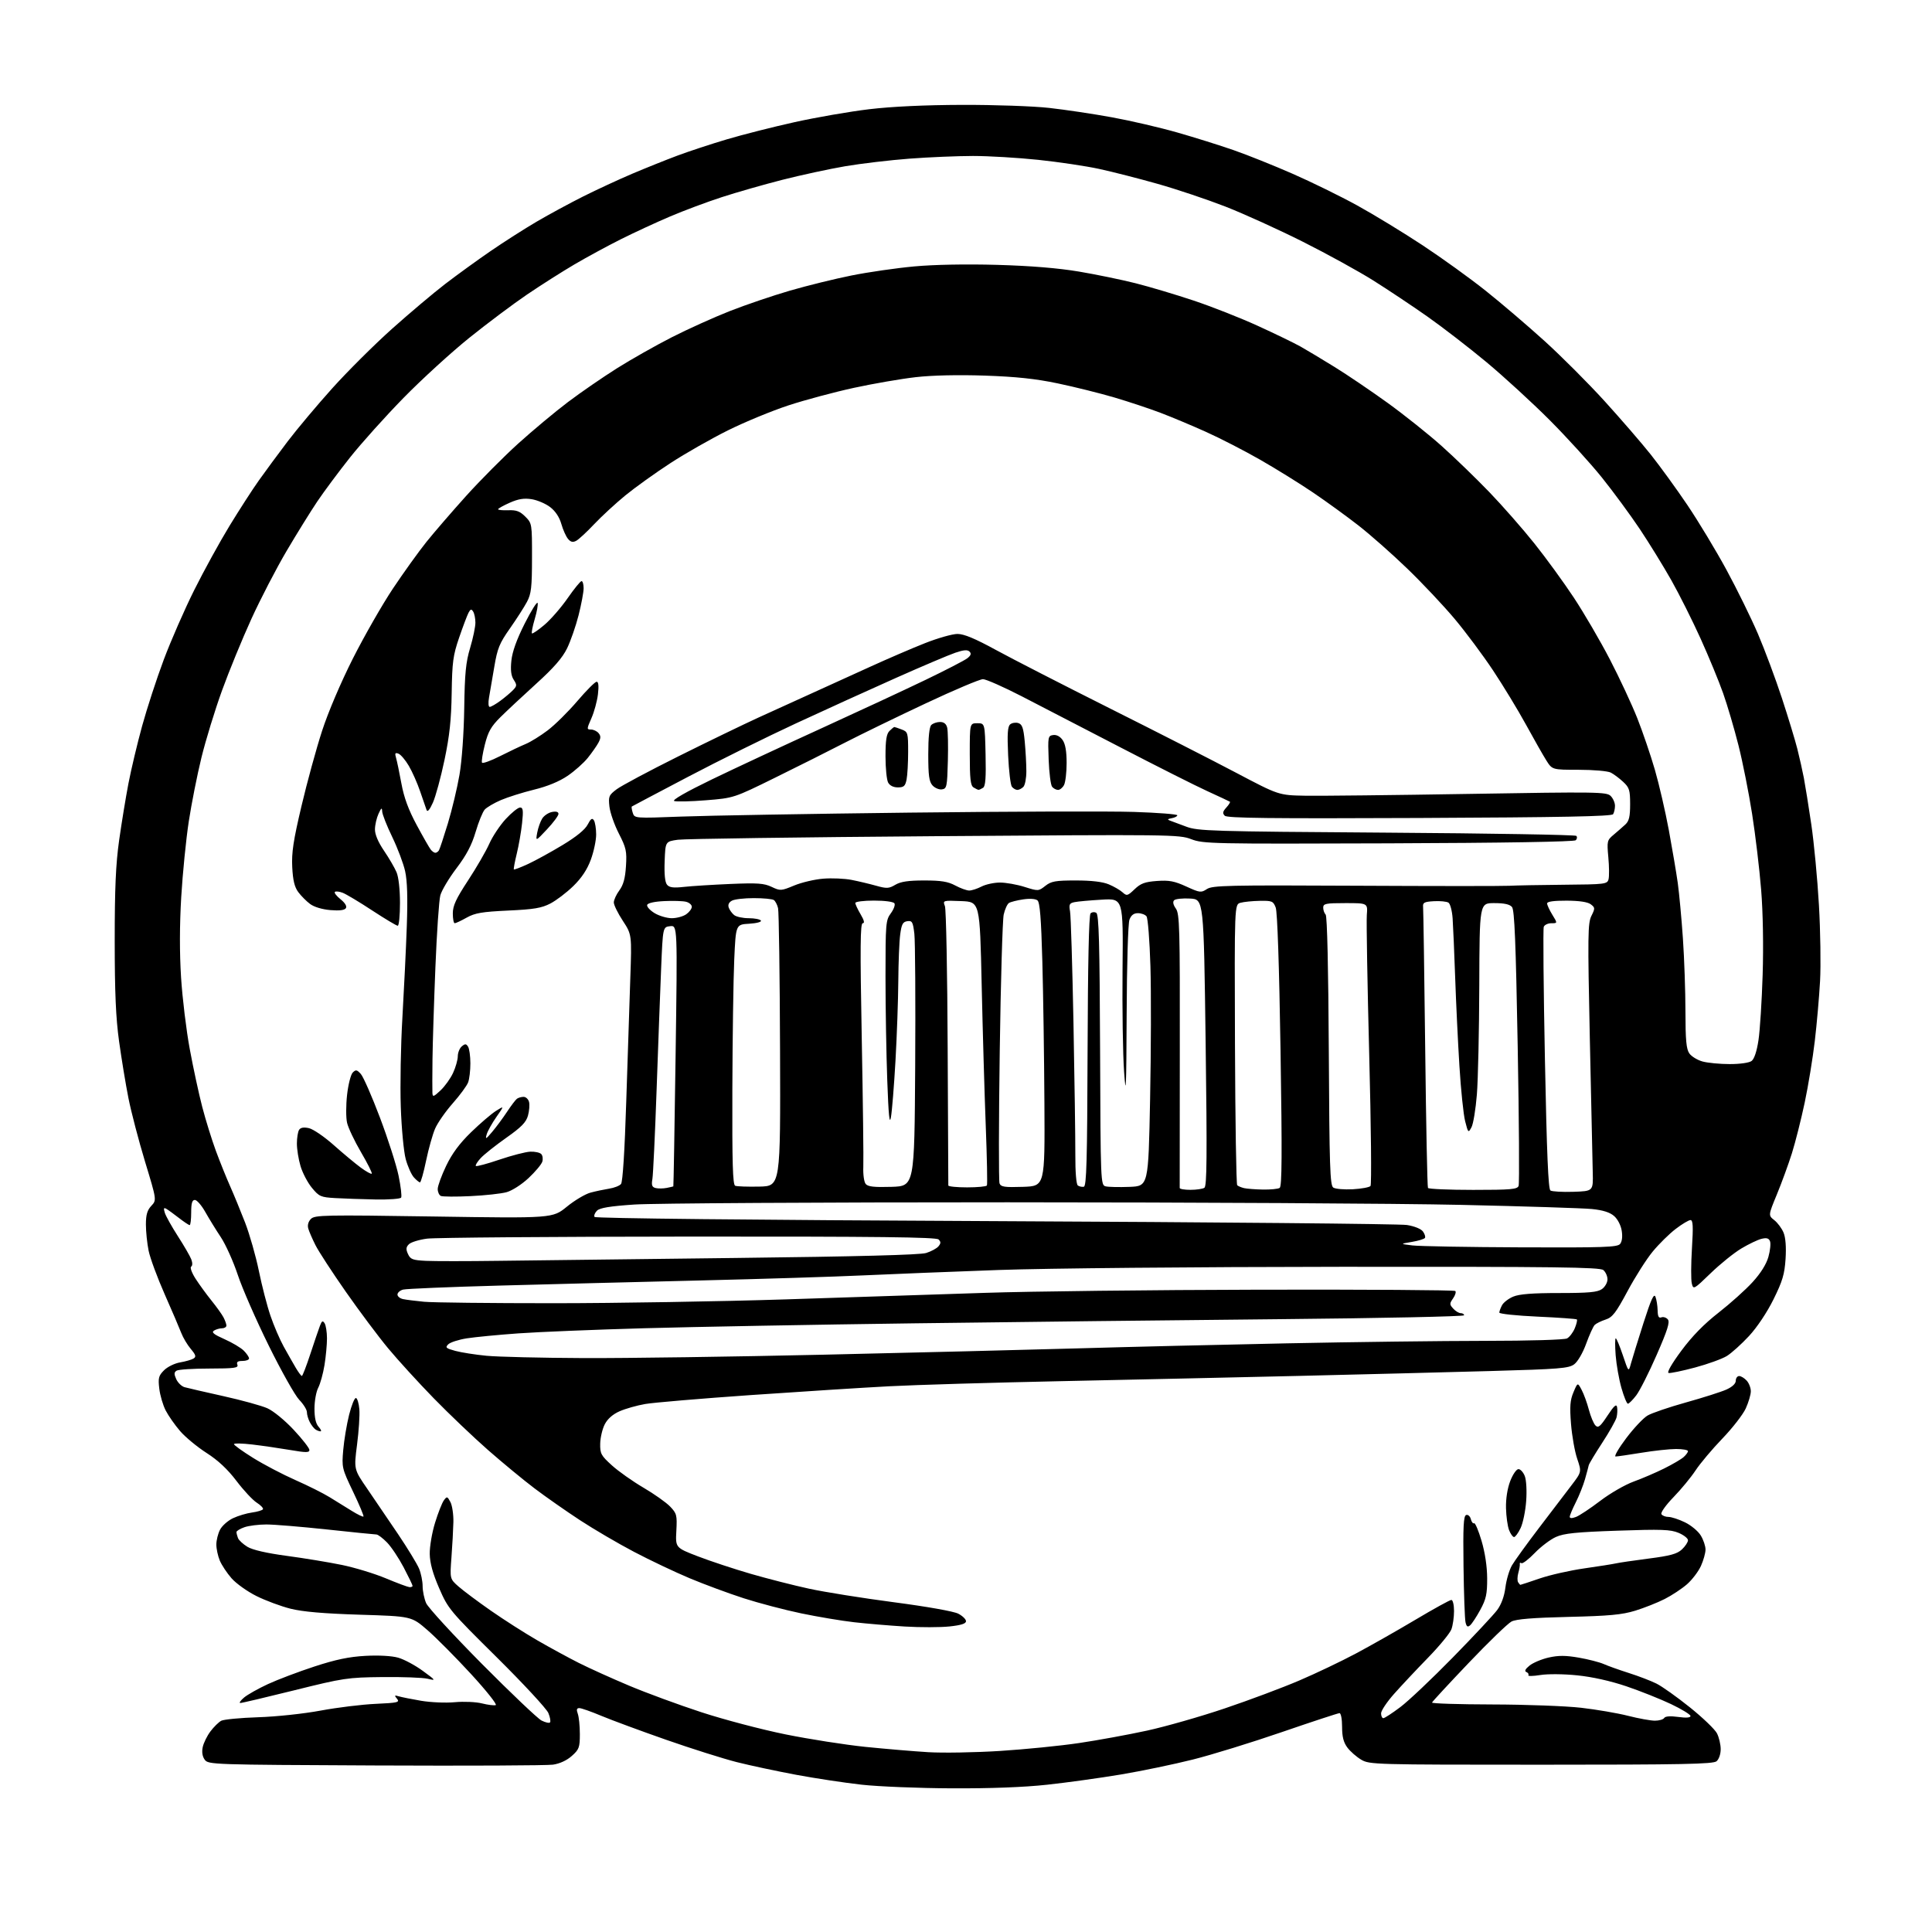 <?xml version="1.0" encoding="UTF-8" standalone="no"?>
<svg 
  version="1.1" 
  xmlns="http://www.w3.org/2000/svg" 
  xmlns:xlink="http://www.w3.org/1999/xlink" 
  xmlns:svg="http://www.w3.org/2000/svg"
  xmlns:rdf="http://www.w3.org/1999/02/22-rdf-syntax-ns#"
  xmlns:cc="http://creativecommons.org/ns#"
  xmlns:dc="http://purl.org/dc/elements/1.1/"
  viewBox="0 0 768 768"
  width="768"
  height="768"
>
<style>svg {background-color: white; }</style>"
<path stroke="none" fill="black" fill-rule="evenodd" d="M378.29,710.89C365.21,710.83 349.10,710.18 342.50,709.44C335.90,708.71 324.20,706.94 316.50,705.51C308.80,704.07 298.13,701.80 292.80,700.45C287.46,699.09 274.86,695.11 264.80,691.59C254.73,688.07 243.18,683.80 239.11,682.10C235.05,680.39 231.08,679.00 230.30,679.00C229.24,679.00 229.08,679.58 229.68,681.25C230.13,682.49 230.50,686.12 230.50,689.33C230.50,694.63 230.21,695.43 227.31,698.01C225.33,699.79 222.50,701.09 219.81,701.48C217.44,701.82 185.65,701.97 149.17,701.80C84.39,701.51 82.80,701.45 81.39,699.52C80.45,698.24 80.17,696.47 80.58,694.52C80.93,692.86 82.31,690.04 83.65,688.26C84.99,686.48 86.92,684.58 87.94,684.03C88.96,683.49 95.57,682.86 102.64,682.63C109.89,682.40 120.74,681.24 127.50,679.98C134.10,678.75 143.92,677.55 149.32,677.31C158.11,676.91 159.00,676.70 157.82,675.29C156.69,673.93 156.79,673.79 158.51,674.31C159.60,674.64 163.61,675.44 167.41,676.09C171.21,676.73 177.24,676.99 180.81,676.65C184.40,676.32 189.22,676.53 191.59,677.13C193.95,677.72 196.41,678.03 197.06,677.81C197.72,677.59 193.30,672.04 187.25,665.46C181.20,658.88 173.40,651.02 169.92,648.00C163.58,642.50 163.58,642.50 143.04,641.87C128.67,641.42 120.40,640.71 115.50,639.49C111.65,638.52 105.54,636.25 101.92,634.44C98.29,632.63 93.85,629.46 92.04,627.39C90.23,625.33 88.13,622.16 87.37,620.35C86.62,618.55 86.00,615.68 86.00,613.98C86.00,612.29 86.66,609.63 87.46,608.09C88.26,606.54 90.57,604.48 92.60,603.52C94.62,602.56 98.03,601.54 100.17,601.25C102.30,600.96 104.26,600.38 104.52,599.96C104.78,599.54 103.68,598.36 102.07,597.34C100.46,596.32 96.83,592.43 94.00,588.69C90.48,584.05 86.71,580.52 82.11,577.57C78.40,575.19 73.67,571.28 71.60,568.88C69.52,566.47 66.94,562.78 65.86,560.68C64.78,558.58 63.63,554.68 63.32,552.02C62.81,547.78 63.05,546.86 65.21,544.70C66.57,543.34 69.45,541.93 71.61,541.57C73.77,541.20 76.17,540.51 76.93,540.04C78.06,539.34 77.86,538.62 75.84,536.22C74.47,534.60 72.77,531.74 72.06,529.88C71.35,528.02 68.39,521.10 65.47,514.50C62.55,507.90 59.68,500.12 59.08,497.20C58.49,494.29 58.00,489.59 58.00,486.77C58.00,482.89 58.53,481.07 60.15,479.34C62.30,477.05 62.30,477.05 57.66,461.78C55.11,453.37 52.14,442.00 51.05,436.50C49.96,431.00 48.30,420.88 47.34,414.00C46.04,404.64 45.61,394.58 45.60,374.00C45.60,353.08 46.02,343.51 47.36,334.00C48.33,327.12 50.00,316.95 51.07,311.38C52.14,305.82 54.58,295.57 56.49,288.61C58.40,281.65 62.27,269.78 65.10,262.23C67.93,254.68 73.39,242.20 77.24,234.50C81.09,226.80 87.40,215.32 91.26,209.00C95.12,202.68 100.35,194.57 102.89,191.00C105.42,187.43 110.57,180.45 114.32,175.50C118.08,170.55 126.09,161.02 132.12,154.31C138.15,147.61 148.80,137.01 155.79,130.75C162.78,124.50 172.32,116.45 177.00,112.86C181.68,109.27 189.78,103.40 195.00,99.82C200.22,96.23 208.48,90.96 213.35,88.10C218.22,85.25 226.54,80.74 231.85,78.08C237.16,75.42 245.91,71.37 251.31,69.07C256.71,66.78 264.81,63.53 269.31,61.85C273.81,60.17 282.63,57.26 288.90,55.40C295.18,53.53 307.33,50.45 315.90,48.55C324.48,46.65 337.80,44.34 345.50,43.42C354.50,42.35 367.72,41.73 382.50,41.69C395.15,41.65 410.68,42.19 417.00,42.89C423.32,43.59 434.57,45.27 442.00,46.63C449.43,47.98 461.12,50.70 468.00,52.67C474.88,54.63 484.94,57.79 490.37,59.68C495.79,61.56 506.37,65.80 513.87,69.09C521.36,72.37 532.90,78.03 539.50,81.66C546.10,85.29 557.80,92.42 565.50,97.50C573.20,102.58 584.51,110.73 590.63,115.62C596.76,120.50 607.24,129.45 613.92,135.50C620.60,141.55 631.34,152.30 637.79,159.39C644.23,166.48 652.51,176.05 656.18,180.66C659.85,185.28 666.42,194.32 670.77,200.77C675.12,207.22 682.11,218.80 686.29,226.50C690.47,234.20 696.11,245.68 698.82,252.00C701.52,258.32 705.80,269.80 708.33,277.50C710.85,285.20 713.62,294.30 714.48,297.73C715.34,301.15 716.50,306.33 717.06,309.23C717.61,312.13 718.95,320.44 720.02,327.71C721.09,334.97 722.46,349.37 723.05,359.71C723.65,370.04 723.85,383.68 723.50,390.00C723.15,396.32 722.21,407.05 721.41,413.83C720.61,420.62 718.81,431.62 717.40,438.28C715.99,444.94 713.70,454.02 712.31,458.45C710.91,462.88 708.22,470.24 706.33,474.82C702.90,483.13 702.90,483.13 705.31,485.03C706.64,486.08 708.30,488.31 708.99,489.99C709.80,491.94 710.09,495.70 709.79,500.42C709.39,506.55 708.58,509.26 704.99,516.52C702.42,521.71 698.48,527.61 695.26,531.09C692.28,534.30 688.32,537.87 686.45,539.03C684.58,540.18 678.90,542.24 673.83,543.60C668.75,544.96 664.02,545.94 663.31,545.78C662.52,545.61 664.48,542.18 668.34,536.96C672.64,531.16 677.39,526.30 683.16,521.80C687.83,518.15 693.91,512.70 696.67,509.67C699.91,506.12 702.14,502.57 702.97,499.62C703.67,497.12 703.96,494.33 703.61,493.43C703.14,492.21 702.28,491.96 700.24,492.45C698.73,492.82 695.11,494.55 692.18,496.31C689.26,498.06 683.78,502.48 680.01,506.13C673.31,512.61 673.14,512.70 672.52,510.21C672.16,508.81 672.19,502.56 672.57,496.33C673.12,487.44 673.00,485.00 671.99,485.00C671.29,485.00 668.64,486.58 666.11,488.52C663.57,490.45 659.48,494.49 657.00,497.49C654.52,500.48 650.02,507.56 646.99,513.22C642.32,521.92 640.98,523.66 638.24,524.55C636.46,525.13 634.51,526.09 633.92,526.68C633.32,527.28 631.80,530.63 630.53,534.13C629.21,537.78 627.18,541.27 625.78,542.32C623.59,543.95 619.98,544.24 592.41,545.01C575.41,545.49 541.25,546.35 516.50,546.94C491.75,547.52 449.23,548.46 422.00,549.03C394.77,549.60 363.95,550.51 353.50,551.06C343.05,551.61 318.30,553.19 298.50,554.56C278.70,555.94 259.80,557.54 256.50,558.11C253.20,558.68 248.62,559.98 246.32,560.99C243.61,562.18 241.53,564.00 240.41,566.16C239.46,568.00 238.64,571.46 238.59,573.86C238.51,577.84 238.92,578.60 243.23,582.50C245.83,584.86 251.47,588.84 255.76,591.36C260.05,593.87 264.83,597.26 266.39,598.88C269.02,601.63 269.19,602.31 268.86,608.54C268.50,615.24 268.50,615.24 277.50,618.70C282.45,620.60 291.90,623.72 298.50,625.64C305.10,627.55 315.50,630.21 321.61,631.53C327.72,632.86 342.87,635.28 355.28,636.91C368.43,638.63 379.12,640.53 380.92,641.46C382.61,642.33 384.00,643.68 384.00,644.45C384.00,645.43 382.05,646.05 377.43,646.54C373.82,646.93 365.83,646.94 359.68,646.57C353.53,646.19 344.45,645.43 339.50,644.86C334.55,644.30 325.10,642.71 318.50,641.34C311.90,639.96 301.61,637.26 295.63,635.33C289.66,633.40 280.00,629.83 274.18,627.39C268.36,624.95 258.40,620.23 252.05,616.89C245.71,613.56 236.03,607.89 230.55,604.30C225.07,600.71 216.96,595.04 212.54,591.70C208.12,588.36 199.78,581.48 194.00,576.41C188.22,571.34 178.52,562.09 172.43,555.85C166.35,549.61 158.19,540.67 154.31,536.00C150.43,531.33 142.85,521.20 137.47,513.50C132.09,505.80 126.67,497.48 125.42,495.00C124.17,492.52 122.87,489.53 122.54,488.36C122.16,487.01 122.56,485.58 123.61,484.53C125.15,482.99 129.08,482.92 172.47,483.58C219.66,484.30 219.66,484.30 225.32,479.69C228.42,477.16 232.66,474.64 234.73,474.09C236.81,473.53 240.14,472.83 242.15,472.51C244.16,472.20 246.28,471.37 246.87,470.65C247.54,469.85 248.33,457.36 248.94,437.93C249.49,420.64 250.21,398.62 250.55,389.00C251.16,371.50 251.16,371.50 247.58,366.03C245.61,363.03 244.00,359.75 244.00,358.74C244.00,357.74 244.99,355.58 246.20,353.94C247.80,351.78 248.53,349.12 248.83,344.33C249.21,338.37 248.92,337.05 246.01,331.36C244.22,327.88 242.54,323.06 242.26,320.65C241.81,316.60 242.02,316.09 245.14,313.74C246.99,312.35 257.95,306.50 269.50,300.74C281.05,294.98 295.45,288.01 301.50,285.24C307.55,282.47 317.00,278.18 322.50,275.69C328.00,273.20 338.35,268.49 345.50,265.23C352.65,261.96 362.66,257.65 367.74,255.65C372.83,253.64 378.62,252.00 380.62,252.00C383.20,252.00 387.63,253.85 395.88,258.36C402.27,261.85 422.57,272.26 441.00,281.50C459.43,290.73 482.11,302.29 491.41,307.20C508.32,316.12 508.32,316.12 518.91,316.31C524.73,316.41 554.03,316.09 584.02,315.59C635.07,314.74 638.65,314.79 640.27,316.41C641.22,317.36 641.99,319.12 641.98,320.32C641.98,321.52 641.64,323.02 641.23,323.66C640.68,324.52 620.74,324.91 564.30,325.16C505.09,325.42 487.83,325.23 486.87,324.27C485.90,323.30 486.03,322.62 487.48,321.02C488.49,319.90 489.14,318.86 488.91,318.70C488.68,318.54 484.68,316.66 480.00,314.52C475.32,312.39 459.80,304.57 445.50,297.15C431.20,289.74 413.53,280.59 406.24,276.83C398.94,273.07 391.97,269.99 390.74,269.98C389.51,269.98 379.27,274.30 368.00,279.60C356.73,284.89 342.32,291.89 336.00,295.15C329.68,298.41 317.12,304.72 308.10,309.15C291.69,317.23 291.69,317.23 280.60,318.12C274.49,318.61 268.82,318.74 268.00,318.41C267.07,318.04 272.81,314.75 283.00,309.82C292.07,305.44 311.65,296.30 326.50,289.53C341.35,282.75 360.02,274.07 368.00,270.22C375.98,266.38 383.40,262.54 384.50,261.69C385.95,260.56 386.20,259.83 385.41,259.03C384.61,258.21 383.09,258.33 379.75,259.47C377.24,260.32 366.70,264.79 356.34,269.40C345.98,274.01 328.05,282.16 316.50,287.51C304.95,292.86 285.60,302.44 273.50,308.80C261.40,315.15 251.35,320.47 251.16,320.60C250.97,320.74 251.14,321.85 251.52,323.08C252.23,325.31 252.23,325.31 270.87,324.60C281.11,324.21 321.90,323.50 361.50,323.03C401.10,322.57 441.26,322.44 450.75,322.75C460.24,323.06 468.00,323.66 468.00,324.09C468.00,324.51 466.99,325.04 465.75,325.25C464.16,325.53 463.94,325.80 465.00,326.17C465.82,326.46 468.75,327.55 471.50,328.59C476.19,330.36 481.14,330.51 551.17,330.99C592.23,331.27 626.18,331.85 626.60,332.27C627.02,332.69 626.93,333.47 626.39,334.01C625.79,334.61 597.85,335.08 551.96,335.24C481.69,335.49 478.29,335.42 473.54,333.59C468.74,331.74 465.63,331.70 371.54,332.40C318.17,332.80 272.25,333.44 269.50,333.81C264.50,334.50 264.50,334.50 264.21,342.34C264.01,347.49 264.34,350.70 265.15,351.68C266.09,352.82 267.67,353.02 271.94,352.55C275.00,352.21 283.27,351.69 290.32,351.39C301.10,350.93 303.71,351.11 306.72,352.54C310.18,354.18 310.50,354.16 315.71,352.00C318.69,350.77 323.90,349.54 327.31,349.28C330.71,349.01 335.75,349.23 338.50,349.77C341.25,350.31 345.64,351.35 348.26,352.09C352.48,353.27 353.35,353.23 355.91,351.71C358.04,350.45 361.09,350.00 367.41,350.00C374.10,350.00 376.84,350.44 379.74,352.00C381.79,353.10 384.29,354.00 385.28,354.00C386.28,354.00 388.48,353.29 390.16,352.42C391.85,351.55 395.15,350.83 397.51,350.83C399.87,350.83 404.27,351.61 407.30,352.57C412.72,354.28 412.84,354.27 415.53,352.15C417.89,350.30 419.56,350.00 427.67,350.00C433.86,350.00 438.32,350.52 440.75,351.54C442.77,352.38 445.24,353.81 446.23,354.71C447.91,356.23 448.23,356.15 451.02,353.48C453.44,351.16 455.10,350.55 459.91,350.20C464.76,349.85 466.86,350.25 471.56,352.40C476.98,354.88 477.45,354.94 479.77,353.41C481.98,351.97 488.10,351.83 538.87,352.09C570.02,352.25 597.52,352.26 600.00,352.11C602.48,351.97 612.24,351.78 621.69,351.70C638.05,351.56 638.91,351.46 639.42,349.53C639.71,348.41 639.68,344.48 639.34,340.80C638.75,334.37 638.83,334.00 641.47,331.80C642.98,330.53 645.06,328.71 646.10,327.75C647.58,326.39 648.00,324.60 648.00,319.69C648.00,314.09 647.69,313.08 645.25,310.81C643.74,309.40 641.52,307.74 640.32,307.12C639.11,306.50 633.42,306.00 627.58,306.00C617.03,306.00 617.03,306.00 614.67,302.25C613.37,300.19 609.73,293.77 606.57,288.00C603.41,282.23 597.53,272.55 593.51,266.50C589.49,260.45 582.61,251.22 578.23,246.00C573.85,240.78 565.37,231.77 559.38,226.00C553.40,220.22 544.67,212.52 540.00,208.88C535.33,205.24 527.23,199.36 522.00,195.82C516.77,192.27 507.32,186.41 501.00,182.79C494.68,179.17 484.96,174.17 479.40,171.68C473.85,169.18 465.75,165.78 461.40,164.13C457.06,162.47 448.77,159.72 443.00,158.01C437.23,156.31 427.10,153.79 420.50,152.41C411.68,150.56 403.99,149.74 391.50,149.31C380.86,148.95 370.57,149.18 364.00,149.93C358.23,150.59 347.20,152.49 339.50,154.16C331.80,155.83 320.10,158.96 313.50,161.12C306.90,163.28 296.04,167.76 289.36,171.08C282.68,174.40 272.37,180.27 266.45,184.13C260.52,187.99 252.48,193.75 248.58,196.94C244.69,200.13 239.12,205.27 236.20,208.36C233.29,211.45 230.08,214.42 229.08,214.96C227.72,215.69 226.88,215.50 225.80,214.22C225.00,213.27 223.80,210.60 223.14,208.28C222.37,205.57 220.77,203.16 218.68,201.57C216.90,200.21 213.60,198.80 211.35,198.44C208.32,197.96 206.07,198.32 202.63,199.84C200.09,200.97 198.00,202.13 198.00,202.44C198.00,202.74 199.83,202.91 202.06,202.83C205.26,202.70 206.69,203.24 208.81,205.36C211.47,208.03 211.50,208.21 211.48,221.78C211.47,233.52 211.18,236.04 209.48,239.24C208.39,241.30 205.34,246.05 202.71,249.80C198.54,255.72 197.72,257.73 196.49,265.06C195.71,269.70 194.77,275.19 194.40,277.25C194.02,279.39 194.14,281.00 194.67,281.00C195.19,281.00 197.09,279.91 198.91,278.57C200.72,277.23 202.99,275.32 203.95,274.32C205.51,272.69 205.54,272.27 204.21,270.22C203.16,268.60 202.89,266.40 203.28,262.62C203.64,259.08 205.40,254.18 208.56,247.91C211.17,242.73 213.49,239.03 213.71,239.68C213.94,240.33 213.42,243.22 212.56,246.10C211.71,248.98 211.21,251.54 211.45,251.78C211.70,252.03 213.94,250.49 216.45,248.36C218.95,246.24 223.10,241.46 225.67,237.75C228.25,234.04 230.72,231.00 231.18,231.00C231.63,231.00 232.00,232.28 232.00,233.84C232.00,235.40 231.09,240.24 229.99,244.59C228.88,248.94 226.82,254.86 225.41,257.75C223.58,261.50 220.11,265.49 213.20,271.75C207.90,276.56 201.48,282.56 198.94,285.07C195.19,288.80 194.04,290.83 192.73,296.02C191.85,299.52 191.34,302.74 191.61,303.17C191.87,303.60 195.11,302.43 198.79,300.57C202.48,298.70 207.07,296.53 209.00,295.73C210.93,294.93 214.85,292.50 217.71,290.33C220.58,288.16 225.88,282.93 229.49,278.69C233.10,274.46 236.56,271.00 237.17,271.00C237.91,271.00 238.08,272.65 237.69,276.00C237.36,278.75 236.20,283.02 235.10,285.50C233.21,289.79 233.20,290.00 234.93,290.00C235.94,290.00 237.29,290.65 237.95,291.44C238.87,292.55 238.86,293.39 237.91,295.19C237.23,296.46 235.33,299.18 233.68,301.24C232.04,303.29 228.40,306.53 225.59,308.43C222.31,310.66 217.58,312.61 212.29,313.90C207.77,315.01 201.84,316.88 199.11,318.05C196.38,319.22 193.48,320.93 192.67,321.84C191.86,322.75 190.24,326.74 189.07,330.70C187.53,335.91 185.43,339.91 181.46,345.14C178.44,349.13 175.55,353.98 175.03,355.94C174.51,357.90 173.63,370.75 173.08,384.50C172.52,398.25 172.00,414.68 171.92,421.00C171.85,427.32 171.83,433.37 171.89,434.44C171.99,436.16 172.34,436.05 175.13,433.44C176.85,431.82 179.09,428.70 180.10,426.50C181.12,424.30 181.97,421.32 181.98,419.87C181.99,418.43 182.71,416.66 183.58,415.94C184.88,414.85 185.31,414.87 186.06,416.06C186.56,416.85 186.98,419.83 186.98,422.68C186.99,425.54 186.59,428.96 186.08,430.28C185.58,431.61 182.83,435.35 179.96,438.60C177.10,441.84 173.95,446.36 172.97,448.63C171.98,450.91 170.37,456.64 169.38,461.38C168.40,466.12 167.30,470.00 166.95,470.00C166.60,470.00 165.50,469.11 164.51,468.01C163.52,466.92 162.07,463.66 161.28,460.76C160.49,457.86 159.61,448.56 159.32,440.00C159.02,431.48 159.31,415.50 159.96,404.50C160.60,393.50 161.39,377.15 161.71,368.18C162.11,356.84 161.90,350.15 161.04,346.29C160.36,343.23 158.04,337.10 155.90,332.67C153.75,328.23 151.96,323.68 151.92,322.55C151.85,320.89 151.58,321.07 150.46,323.50C149.71,325.15 149.07,327.92 149.05,329.65C149.02,331.68 150.30,334.71 152.63,338.15C154.63,341.09 156.88,344.95 157.63,346.72C158.45,348.65 159.00,353.56 159.00,358.97C159.00,363.94 158.60,368.00 158.11,368.00C157.62,368.00 153.05,365.26 147.95,361.92C142.86,358.57 137.57,355.41 136.21,354.89C134.84,354.37 133.45,354.22 133.11,354.56C132.78,354.90 133.79,356.21 135.38,357.48C137.16,358.90 137.97,360.25 137.50,361.00C136.99,361.82 134.95,362.08 131.33,361.78C128.09,361.51 124.85,360.53 123.27,359.35C121.81,358.27 119.70,356.14 118.58,354.64C117.08,352.63 116.44,349.98 116.17,344.70C115.88,338.91 116.60,334.15 119.86,320.36C122.08,310.93 125.76,297.51 128.03,290.53C130.47,283.03 135.50,271.23 140.33,261.67C144.83,252.78 151.96,240.32 156.17,234.00C160.39,227.68 166.37,219.35 169.45,215.50C172.54,211.65 179.66,203.40 185.28,197.16C190.90,190.93 200.22,181.55 206.00,176.32C211.78,171.10 220.68,163.67 225.79,159.81C230.89,155.96 239.67,149.92 245.29,146.38C250.90,142.85 260.68,137.32 267.00,134.09C273.32,130.87 283.68,126.19 290.00,123.70C296.32,121.21 307.12,117.54 313.99,115.54C320.85,113.55 331.88,110.83 338.49,109.51C345.09,108.18 356.30,106.56 363.39,105.91C371.33,105.18 383.99,104.94 396.39,105.29C409.75,105.67 420.67,106.57 428.93,107.96C435.77,109.11 445.89,111.20 451.43,112.60C456.97,114.00 467.36,117.10 474.52,119.49C481.68,121.88 493.15,126.40 500.02,129.54C506.88,132.67 514.52,136.38 517.00,137.77C519.48,139.17 525.55,142.81 530.50,145.87C535.45,148.92 544.93,155.34 551.57,160.13C558.20,164.92 567.88,172.64 573.07,177.28C578.26,181.92 586.78,190.17 592.02,195.61C597.26,201.05 605.31,210.22 609.92,216.00C614.54,221.78 621.62,231.51 625.66,237.63C629.70,243.75 636.13,254.77 639.95,262.13C643.77,269.48 648.67,280.00 650.85,285.50C653.02,291.00 656.17,300.23 657.84,306.00C659.51,311.77 662.01,322.57 663.39,330.00C664.76,337.43 666.36,346.88 666.94,351.00C667.51,355.12 668.43,365.02 668.98,373.00C669.53,380.98 669.98,394.04 669.99,402.03C670.00,413.43 670.33,417.02 671.53,418.74C672.37,419.94 674.73,421.39 676.78,421.96C678.83,422.52 683.68,422.99 687.56,422.99C691.66,423.00 695.32,422.48 696.29,421.75C697.34,420.96 698.36,417.90 699.02,413.50C699.61,409.65 700.35,397.95 700.68,387.50C701.04,375.97 700.81,362.67 700.08,353.66C699.42,345.50 697.81,331.95 696.49,323.55C695.18,315.16 692.74,302.89 691.07,296.28C689.40,289.67 686.66,280.35 684.97,275.57C683.28,270.78 679.25,261.01 676.01,253.85C672.77,246.69 667.54,236.26 664.39,230.67C661.23,225.08 655.58,215.90 651.83,210.28C648.07,204.67 641.29,195.44 636.75,189.79C632.21,184.14 622.88,173.88 616.00,166.98C609.12,160.09 597.81,149.72 590.87,143.94C583.92,138.16 573.32,129.98 567.31,125.76C561.30,121.54 551.68,115.13 545.94,111.52C540.20,107.90 527.58,100.96 517.91,96.10C508.23,91.24 494.36,84.94 487.08,82.10C479.79,79.27 467.68,75.20 460.15,73.08C452.63,70.95 442.18,68.28 436.94,67.15C431.71,66.01 420.81,64.39 412.74,63.54C404.66,62.69 392.98,62.00 386.78,62.00C380.58,62.01 369.20,62.48 361.50,63.07C353.80,63.65 342.32,65.01 336.00,66.08C329.68,67.16 318.43,69.59 311.00,71.48C303.57,73.38 292.73,76.48 286.90,78.38C281.07,80.27 271.85,83.72 266.40,86.04C260.96,88.35 252.16,92.42 246.85,95.08C241.54,97.74 233.22,102.25 228.35,105.11C223.48,107.97 215.00,113.36 209.50,117.09C204.00,120.82 193.65,128.58 186.50,134.33C179.35,140.09 167.62,150.81 160.43,158.15C153.24,165.49 143.67,176.15 139.15,181.84C134.64,187.52 128.78,195.40 126.13,199.34C123.48,203.28 118.00,212.12 113.94,219.00C109.88,225.88 103.58,238.03 99.94,246.00C96.30,253.97 91.04,266.80 88.25,274.50C85.46,282.20 81.79,294.16 80.09,301.09C78.39,308.01 76.12,319.48 75.03,326.59C73.95,333.69 72.60,347.19 72.04,356.60C71.38,367.77 71.36,378.87 71.98,388.60C72.50,396.79 74.05,409.57 75.43,417.00C76.80,424.43 79.03,434.77 80.39,440.00C81.75,445.23 84.20,453.10 85.82,457.50C87.45,461.90 89.99,468.20 91.46,471.50C92.93,474.80 95.62,481.32 97.43,486.00C99.23,490.68 101.70,499.31 102.90,505.19C104.10,511.08 106.17,519.10 107.51,523.02C108.84,526.94 111.22,532.48 112.80,535.33C114.38,538.17 116.53,541.96 117.58,543.74C118.64,545.53 119.72,546.98 120.00,546.96C120.28,546.95 121.79,543.02 123.37,538.22C124.95,533.42 126.66,528.39 127.18,527.03C127.94,525.03 128.29,524.84 129.04,526.03C129.55,526.84 129.97,529.52 129.98,532.00C129.98,534.48 129.54,539.27 128.99,542.65C128.44,546.03 127.32,550.08 126.50,551.65C125.68,553.22 125.01,556.94 125.01,559.92C125.00,563.57 125.54,565.94 126.65,567.17C127.57,568.18 127.90,568.99 127.40,568.98C126.91,568.98 126.00,568.64 125.40,568.23C124.79,567.83 123.78,566.52 123.15,565.32C122.52,564.11 122.00,562.34 122.00,561.36C122.00,560.39 120.63,558.18 118.95,556.45C117.28,554.72 111.82,545.02 106.83,534.90C101.83,524.78 96.29,512.13 94.52,506.78C92.74,501.43 89.70,494.68 87.77,491.78C85.84,488.88 83.06,484.36 81.59,481.75C80.12,479.14 78.26,477.00 77.46,477.00C76.38,477.00 76.00,478.29 76.00,482.00C76.00,484.75 75.73,487.00 75.39,487.00C75.06,487.00 73.15,485.73 71.14,484.17C69.14,482.61 66.89,480.98 66.14,480.54C65.09,479.93 64.95,480.28 65.52,482.12C65.93,483.43 68.27,487.61 70.72,491.42C73.17,495.22 75.57,499.37 76.05,500.63C76.57,502.01 76.54,503.16 75.98,503.51C75.46,503.83 76.25,505.99 77.73,508.30C79.22,510.61 82.07,514.52 84.07,517.00C86.07,519.48 88.22,522.48 88.85,523.68C89.48,524.89 90.00,526.35 90.00,526.93C90.00,527.52 89.21,528.01 88.25,528.02C87.29,528.02 85.85,528.44 85.06,528.94C83.97,529.63 84.99,530.46 89.21,532.33C92.29,533.69 95.75,535.75 96.90,536.90C98.06,538.06 99.00,539.45 99.00,540.00C99.00,540.55 97.83,541.00 96.39,541.00C94.49,541.00 93.94,541.40 94.36,542.50C94.85,543.78 93.22,544.00 83.22,544.02C76.77,544.02 70.91,544.40 70.20,544.86C69.17,545.51 69.15,546.23 70.07,548.26C70.72,549.67 72.20,551.10 73.37,551.43C74.54,551.76 81.47,553.36 88.77,554.98C96.07,556.60 103.94,558.77 106.27,559.80C108.67,560.87 113.20,564.58 116.75,568.38C120.19,572.06 123.00,575.67 123.00,576.39C123.00,577.48 121.66,577.48 115.25,576.38C110.99,575.66 104.24,574.68 100.25,574.21C96.26,573.74 93.00,573.68 93.00,574.08C93.00,574.47 96.43,576.93 100.63,579.55C104.82,582.16 112.36,586.11 117.38,588.33C122.40,590.54 128.53,593.61 131.00,595.14C133.47,596.67 137.43,599.12 139.80,600.58C142.16,602.05 144.27,603.06 144.49,602.85C144.71,602.63 142.85,598.19 140.35,592.97C135.93,583.74 135.84,583.32 136.44,576.39C136.78,572.48 137.83,566.18 138.78,562.39C139.73,558.60 140.95,555.60 141.50,555.73C142.05,555.86 142.66,557.89 142.85,560.23C143.04,562.58 142.63,568.90 141.93,574.28C140.67,584.07 140.67,584.07 145.97,591.78C148.89,596.03 154.39,604.13 158.21,609.80C162.02,615.46 165.78,621.63 166.57,623.51C167.36,625.40 168.00,628.54 168.00,630.50C168.00,632.46 168.63,635.51 169.40,637.28C170.18,639.05 180.19,649.95 191.65,661.51C203.12,673.06 213.74,683.15 215.25,683.93C216.76,684.70 218.28,685.05 218.63,684.70C218.98,684.35 218.69,682.66 217.98,680.95C217.27,679.24 208.04,669.28 197.47,658.81C178.83,640.37 178.13,639.53 174.59,631.37C172.04,625.52 170.90,621.37 170.83,617.73C170.77,614.85 171.72,609.28 172.93,605.35C174.14,601.42 175.72,597.40 176.44,596.42C177.66,594.75 177.82,594.79 179.04,597.07C179.75,598.41 180.29,601.98 180.23,605.00C180.16,608.02 179.82,614.35 179.46,619.07C178.82,627.63 178.82,627.63 182.31,630.70C184.23,632.38 190.01,636.70 195.16,640.29C200.30,643.87 208.56,649.15 213.51,652.01C218.45,654.87 225.91,658.93 230.07,661.03C234.24,663.13 243.24,667.20 250.07,670.07C256.91,672.95 269.81,677.70 278.75,680.62C287.69,683.55 302.76,687.52 312.25,689.44C321.74,691.36 336.02,693.59 344.00,694.41C351.98,695.22 363.23,696.17 369.01,696.52C374.80,696.87 387.62,696.65 397.51,696.03C407.41,695.40 421.57,693.99 429.00,692.88C436.43,691.78 448.55,689.56 455.94,687.95C463.33,686.34 477.28,682.36 486.94,679.09C496.60,675.83 509.90,670.85 516.50,668.02C523.10,665.20 533.23,660.37 539.00,657.29C544.77,654.22 555.43,648.17 562.69,643.85C569.94,639.53 576.35,636.00 576.94,636.00C577.53,636.00 578.00,637.97 578.00,640.43C578.00,642.87 577.53,646.14 576.95,647.68C576.37,649.23 572.18,654.33 567.63,659.00C563.08,663.67 557.03,670.12 554.18,673.33C551.33,676.54 549.00,680.02 549.00,681.08C549.00,682.14 549.41,683.00 549.90,683.00C550.40,683.00 553.43,681.02 556.65,678.60C559.87,676.18 569.27,667.29 577.53,658.85C585.80,650.41 593.73,641.92 595.16,640.00C596.82,637.75 597.99,634.53 598.43,631.00C598.81,627.98 599.98,624.03 601.04,622.23C602.09,620.43 606.90,613.77 611.73,607.43C616.55,601.09 622.35,593.48 624.62,590.52C628.74,585.13 628.74,585.13 626.96,579.88C625.98,577.00 624.88,570.75 624.50,566.00C623.95,559.07 624.14,556.60 625.48,553.44C627.14,549.50 627.14,549.50 628.72,552.48C629.59,554.11 630.89,557.67 631.60,560.39C632.32,563.11 633.50,565.93 634.23,566.66C635.32,567.75 636.14,567.08 639.00,562.74C641.58,558.82 642.54,557.96 642.81,559.33C643.01,560.34 642.92,562.18 642.61,563.42C642.30,564.66 639.73,569.22 636.90,573.55C634.07,577.89 631.66,581.90 631.55,582.46C631.43,583.03 630.77,585.52 630.07,587.98C629.37,590.45 627.72,594.60 626.40,597.20C625.08,599.80 624.00,602.39 624.00,602.94C624.00,603.60 624.86,603.62 626.48,603.01C627.85,602.49 632.18,599.61 636.11,596.62C640.04,593.62 646.01,590.18 649.38,588.96C652.75,587.74 658.20,585.40 661.50,583.76C664.80,582.12 668.29,580.08 669.25,579.23C670.21,578.38 671.00,577.31 671.00,576.85C671.00,576.38 668.86,576.00 666.25,576.00C663.64,576.01 657.45,576.67 652.50,577.49C647.55,578.30 642.93,578.97 642.23,578.98C641.53,578.99 643.41,575.74 646.41,571.75C649.41,567.76 653.24,563.69 654.92,562.70C656.60,561.71 663.49,559.36 670.24,557.48C676.98,555.60 684.19,553.30 686.25,552.38C688.62,551.31 690.00,550.02 690.00,548.85C690.00,547.83 690.61,547.00 691.35,547.00C692.08,547.00 693.43,547.82 694.35,548.83C695.26,549.83 695.99,551.75 695.98,553.08C695.97,554.41 695.06,557.47 693.97,559.87C692.88,562.27 688.69,567.67 684.65,571.87C680.61,576.07 675.83,581.75 674.02,584.50C672.21,587.25 668.26,592.04 665.24,595.15C662.21,598.27 660.06,601.29 660.44,601.90C660.81,602.51 662.07,603.00 663.24,603.00C664.41,603.00 667.35,603.96 669.78,605.14C672.21,606.31 675.05,608.67 676.09,610.39C677.14,612.10 677.98,614.62 677.97,616.00C677.96,617.38 677.14,620.30 676.14,622.51C675.13,624.71 672.65,627.98 670.62,629.76C668.59,631.54 664.58,634.19 661.72,635.64C658.86,637.09 653.59,639.18 650.01,640.28C644.74,641.89 639.69,642.36 623.50,642.74C609.34,643.08 602.73,643.61 600.85,644.58C599.39,645.33 591.74,652.73 583.85,661.01C575.96,669.29 569.39,676.39 569.25,676.79C569.11,677.18 579.91,677.52 593.25,677.55C606.59,677.58 622.45,678.17 628.50,678.86C634.55,679.55 642.95,680.99 647.17,682.06C651.38,683.13 656.19,684.00 657.86,684.00C659.52,684.00 661.18,683.51 661.55,682.92C661.97,682.23 663.98,682.08 667.11,682.51C670.28,682.95 672.00,682.82 672.00,682.14C672.00,681.56 668.51,679.43 664.25,677.40C659.99,675.38 652.00,672.19 646.50,670.33C640.24,668.21 632.95,666.58 627.00,665.98C621.55,665.42 615.28,665.37 612.29,665.85C609.42,666.31 607.28,666.35 607.54,665.93C607.80,665.51 607.45,664.94 606.76,664.66C605.91,664.31 606.31,663.48 608.00,662.11C609.38,660.98 612.80,659.54 615.61,658.90C619.52,658.02 622.34,658.03 627.61,658.94C631.40,659.60 635.85,660.75 637.50,661.48C639.15,662.22 643.65,663.82 647.50,665.05C651.35,666.27 656.30,668.17 658.50,669.27C660.70,670.37 666.67,674.61 671.76,678.70C676.85,682.78 681.69,687.43 682.51,689.01C683.33,690.60 684.00,693.44 684.00,695.33C684.00,697.30 683.30,699.34 682.35,700.13C680.98,701.26 668.84,701.50 612.60,701.50C546.30,701.50 544.41,701.45 541.10,699.50C539.24,698.40 536.76,696.23 535.60,694.68C534.07,692.62 533.50,690.38 533.50,686.43C533.50,683.40 533.05,681.00 532.48,681.00C531.92,681.00 521.64,684.38 509.63,688.51C497.63,692.64 481.67,697.57 474.16,699.45C466.65,701.34 453.75,704.02 445.50,705.40C437.25,706.78 424.11,708.60 416.29,709.45C407.09,710.46 393.71,710.96 378.29,710.89zM95.52,676.97C94.96,676.95 95.62,675.98 97.00,674.81C98.38,673.65 102.65,671.24 106.50,669.46C110.35,667.68 118.67,664.53 125.00,662.46C133.50,659.68 138.79,658.58 145.27,658.23C150.54,657.94 155.74,658.23 158.27,658.95C160.60,659.60 164.97,661.94 168.00,664.15C173.33,668.04 173.39,668.14 170.00,667.33C168.07,666.87 159.97,666.57 152.00,666.66C138.17,666.81 136.55,667.05 117.02,671.91C105.76,674.71 96.08,676.99 95.52,676.97zM584.37,646.11C583.39,646.92 582.96,646.61 582.56,644.84C582.27,643.55 581.91,633.54 581.77,622.60C581.56,606.85 581.77,602.60 582.82,602.24C583.55,601.99 584.38,602.72 584.68,603.88C584.98,605.04 585.56,605.77 585.98,605.51C586.39,605.26 587.72,608.40 588.93,612.48C590.32,617.18 591.15,622.67 591.17,627.39C591.19,633.70 590.76,635.66 588.43,639.95C586.91,642.75 585.08,645.52 584.37,646.11zM162.75,630.91C163.44,630.96 164.00,630.73 164.00,630.40C164.00,630.06 162.40,626.75 160.45,623.03C158.49,619.31 155.52,614.86 153.83,613.14C152.14,611.41 150.25,609.99 149.63,609.98C149.01,609.98 140.18,609.08 130.00,607.99C119.83,606.90 108.98,606.00 105.90,606.00C102.82,606.00 98.88,606.49 97.15,607.10C95.42,607.70 94.00,608.56 94.00,609.02C94.00,609.47 94.27,610.54 94.60,611.40C94.93,612.26 96.62,613.82 98.35,614.88C100.39,616.12 105.92,617.39 114.00,618.48C120.88,619.40 130.71,621.02 135.87,622.08C141.02,623.14 148.89,625.53 153.37,627.41C157.84,629.28 162.06,630.85 162.75,630.91zM604.38,630.00C604.53,630.00 607.99,628.86 612.07,627.46C616.16,626.06 624.18,624.25 629.91,623.44C635.63,622.62 641.26,621.73 642.41,621.46C643.56,621.19 649.38,620.33 655.35,619.56C664.02,618.44 666.68,617.71 668.60,615.91C669.92,614.67 671.00,613.03 671.00,612.27C671.00,611.52 669.31,610.19 667.25,609.33C664.05,607.99 660.48,607.86 643.00,608.47C626.54,609.03 621.71,609.53 618.50,610.97C616.30,611.95 612.51,614.82 610.08,617.34C607.66,619.85 605.28,621.67 604.81,621.38C604.34,621.09 604.04,621.22 604.14,621.68C604.24,622.13 603.99,623.71 603.57,625.19C603.15,626.67 603.11,628.36 603.46,628.94C603.82,629.52 604.24,630.00 604.38,630.00zM601.86,611.00C601.36,611.00 600.47,609.76 599.88,608.25C599.29,606.74 598.74,602.80 598.66,599.50C598.57,595.77 599.21,591.70 600.34,588.75C601.35,586.12 602.81,584.00 603.61,584.00C604.40,584.00 605.53,585.24 606.12,586.75C606.74,588.31 606.98,592.60 606.68,596.67C606.40,600.62 605.40,605.46 604.47,607.42C603.54,609.39 602.36,611.00 601.86,611.00zM647.11,558.00C646.68,558.00 645.53,555.19 644.55,551.75C643.57,548.31 642.54,542.46 642.25,538.75C641.97,535.04 641.98,532.00 642.28,532.00C642.59,532.00 643.86,535.04 645.11,538.75C647.38,545.50 647.38,545.50 648.33,542.00C648.86,540.08 651.08,532.88 653.28,526.00C656.33,516.47 657.47,513.98 658.07,515.50C658.50,516.60 658.89,519.01 658.93,520.86C658.98,523.34 659.37,524.07 660.43,523.67C661.21,523.37 662.37,523.74 662.99,524.49C663.87,525.55 662.87,528.73 658.55,538.60C655.49,545.61 651.84,552.84 650.44,554.67C649.04,556.50 647.54,558.00 647.11,558.00zM232.00,539.86C248.78,539.93 291.75,539.32 327.50,538.51C363.25,537.70 408.48,536.57 428.00,536.01C447.52,535.44 485.10,534.53 511.50,534.00C537.90,533.46 573.37,533.02 590.32,533.01C608.11,533.00 621.89,532.59 622.93,532.04C623.92,531.51 625.30,529.69 626.00,528.01C626.70,526.32 627.07,524.74 626.83,524.50C626.59,524.26 619.56,523.76 611.20,523.38C602.84,523.00 596.00,522.28 596.00,521.78C596.00,521.28 596.49,519.96 597.08,518.85C597.67,517.74 599.69,516.19 601.55,515.42C603.95,514.41 609.24,514.00 619.75,514.00C631.53,514.00 635.01,513.68 636.78,512.44C638.00,511.59 639.00,509.84 639.00,508.57C639.00,507.29 638.26,505.63 637.35,504.87C635.97,503.73 618.66,503.51 533.10,503.57C474.56,503.62 416.11,504.16 397.00,504.84C378.57,505.50 354.27,506.47 343.00,506.99C331.73,507.52 302.70,508.42 278.50,509.00C254.30,509.58 218.30,510.50 198.50,511.04C178.70,511.58 161.49,512.30 160.25,512.63C159.01,512.96 158.00,513.85 158.00,514.60C158.00,515.35 159.01,516.17 160.25,516.42C161.49,516.68 165.24,517.15 168.58,517.47C171.93,517.80 195.11,518.05 220.08,518.05C245.06,518.04 286.65,517.35 312.50,516.52C338.35,515.69 373.90,514.52 391.50,513.93C409.10,513.33 458.22,512.76 500.66,512.67C543.10,512.58 578.13,512.81 578.51,513.19C578.89,513.56 578.49,514.89 577.62,516.13C576.18,518.19 576.18,518.54 577.68,520.19C578.57,521.19 579.92,522.00 580.65,522.00C581.39,522.00 582.00,522.38 582.00,522.85C582.00,523.32 549.04,524.01 508.75,524.39C468.46,524.77 403.10,525.51 363.50,526.04C323.90,526.56 275.52,527.45 256.00,528.00C236.47,528.55 213.97,529.47 206.00,530.04C198.03,530.61 188.83,531.50 185.56,532.01C182.29,532.53 178.97,533.60 178.17,534.40C176.91,535.66 177.27,535.99 181.01,537.00C183.36,537.64 188.94,538.51 193.40,538.94C197.85,539.37 215.22,539.79 232.00,539.86zM198.00,501.20C210.38,501.04 252.90,500.53 292.50,500.06C340.67,499.50 365.71,498.84 368.14,498.09C370.14,497.47 372.35,496.28 373.05,495.44C374.04,494.25 374.05,493.65 373.11,492.71C372.18,491.78 349.16,491.51 273.70,491.56C219.69,491.59 172.91,491.96 169.75,492.38C166.59,492.80 163.34,493.80 162.54,494.61C161.39,495.75 161.31,496.59 162.18,498.49C163.14,500.61 164.04,500.95 169.39,501.21C172.75,501.37 185.62,501.37 198.00,501.20zM604.63,495.84C637.52,495.98 642.93,495.79 644.01,494.49C644.79,493.54 645.04,491.59 644.66,489.24C644.32,487.07 643.04,484.61 641.62,483.38C639.95,481.92 637.19,481.05 632.84,480.61C629.35,480.26 606.02,479.52 581.00,478.96C555.98,478.40 474.75,477.94 400.50,477.93C326.25,477.92 259.50,478.32 252.17,478.82C242.44,479.48 238.43,480.14 237.30,481.27C236.46,482.11 236.02,483.23 236.34,483.75C236.70,484.32 298.39,484.97 395.54,485.42C482.77,485.82 556.44,486.51 559.25,486.95C562.23,487.42 564.89,488.49 565.64,489.53C566.35,490.50 566.71,491.65 566.44,492.09C566.17,492.53 563.83,493.24 561.23,493.68C556.50,494.47 556.50,494.47 561.50,495.08C564.25,495.41 583.66,495.76 604.63,495.84zM149.19,476.81C143.86,476.70 136.70,476.46 133.28,476.26C127.52,475.93 126.85,475.64 124.01,472.20C122.32,470.17 120.28,466.28 119.47,463.57C118.66,460.86 118.01,456.81 118.02,454.57C118.02,452.33 118.42,449.89 118.89,449.14C119.48,448.22 120.72,448.00 122.80,448.46C124.47,448.82 128.92,451.86 132.67,455.20C136.43,458.54 141.26,462.56 143.41,464.14C145.56,465.72 147.53,466.81 147.78,466.55C148.04,466.30 146.11,462.46 143.51,458.02C140.91,453.58 138.41,448.31 137.96,446.30C137.50,444.30 137.51,439.31 137.97,435.21C138.43,431.12 139.44,427.13 140.22,426.35C141.44,425.13 141.88,425.21 143.43,426.92C144.42,428.02 147.84,435.81 151.03,444.25C154.22,452.69 157.56,463.09 158.44,467.36C159.32,471.63 159.78,475.54 159.46,476.06C159.14,476.58 154.52,476.91 149.19,476.81zM187.00,475.48C181.22,475.76 175.94,475.72 175.25,475.41C174.56,475.09 174.00,473.85 174.00,472.64C174.00,471.43 175.51,467.30 177.35,463.45C179.69,458.56 182.67,454.54 187.24,450.10C190.84,446.60 195.29,442.79 197.13,441.62C200.48,439.50 200.48,439.50 197.33,444.00C195.60,446.48 193.86,449.59 193.47,450.92C192.85,453.04 193.13,452.91 195.66,449.92C197.25,448.04 199.89,444.48 201.53,442.00C203.16,439.52 204.95,437.17 205.50,436.77C206.05,436.36 207.24,436.02 208.13,436.02C209.03,436.01 210.00,436.91 210.30,438.02C210.59,439.14 210.40,441.58 209.88,443.46C209.14,446.14 207.27,448.05 201.22,452.31C196.97,455.31 192.41,458.93 191.08,460.37C189.75,461.81 188.88,463.22 189.16,463.49C189.43,463.77 193.67,462.63 198.58,460.96C203.49,459.30 208.98,457.88 210.79,457.81C212.59,457.73 214.55,458.15 215.14,458.74C215.72,459.32 215.91,460.70 215.57,461.79C215.22,462.89 212.76,465.82 210.10,468.31C207.39,470.85 203.56,473.31 201.38,473.91C199.25,474.50 192.78,475.21 187.00,475.48zM625.41,473.76C633.33,473.50 633.33,473.50 633.14,466.00C633.04,461.88 632.52,437.98 631.98,412.89C631.11,371.84 631.17,366.97 632.61,364.08C634.11,361.07 634.09,360.79 632.35,359.47C631.14,358.55 627.82,358.05 622.75,358.03C617.63,358.01 615.00,358.38 615.00,359.13C615.00,359.75 615.94,361.78 617.08,363.63C619.16,367.00 619.16,367.00 616.69,367.00C615.33,367.00 613.97,367.64 613.67,368.43C613.36,369.21 613.57,392.94 614.13,421.16C614.87,458.50 615.46,472.68 616.32,473.24C616.97,473.66 621.06,473.90 625.41,473.76zM265.00,472.22C266.38,471.94 267.57,471.67 267.66,471.61C267.75,471.55 268.16,448.18 268.56,419.67C269.30,367.84 269.30,367.84 266.40,368.17C263.50,368.50 263.50,368.50 262.81,385.00C262.43,394.07 261.62,415.90 261.00,433.50C260.38,451.10 259.63,466.92 259.34,468.66C258.91,471.16 259.18,471.91 260.65,472.27C261.67,472.51 263.62,472.49 265.00,472.22zM473.25,472.98C475.59,472.98 478.07,472.61 478.76,472.17C479.76,471.53 479.86,459.77 479.26,414.44C478.50,357.50 478.50,357.50 473.11,357.19C470.14,357.02 467.28,357.32 466.74,357.86C466.11,358.49 466.35,359.65 467.42,361.17C468.91,363.27 469.06,368.83 468.99,417.50C468.94,447.20 468.93,471.84 468.95,472.25C468.98,472.66 470.91,472.99 473.25,472.98zM502.00,472.87C505.02,472.92 508.03,472.63 508.69,472.21C509.60,471.63 509.68,458.87 509.03,417.48C508.50,383.80 507.78,362.47 507.11,360.75C506.13,358.21 505.64,358.01 500.77,358.10C497.87,358.15 494.42,358.50 493.11,358.87C490.72,359.54 490.72,359.54 490.92,415.02C491.03,445.53 491.43,470.79 491.81,471.15C492.19,471.51 493.40,472.02 494.50,472.29C495.60,472.55 498.98,472.81 502.00,472.87zM537.75,472.75C541.18,472.56 544.36,471.98 544.80,471.45C545.25,470.93 545.02,447.55 544.29,419.50C543.56,391.45 543.13,366.36 543.33,363.75C543.71,359.00 543.71,359.00 534.85,359.00C526.99,359.00 526.00,359.20 526.00,360.80C526.00,361.79 526.44,363.04 526.97,363.57C527.57,364.17 528.05,384.97 528.22,417.81C528.46,463.83 528.70,471.21 530.00,472.08C530.83,472.63 534.31,472.93 537.75,472.75zM585.59,473.00C600.65,473.00 603.15,472.78 603.67,471.41C604.01,470.53 603.85,445.58 603.31,415.96C602.56,374.61 602.04,361.75 601.05,360.56C600.15,359.47 597.98,359.00 593.95,359.00C588.14,359.00 588.14,359.00 588.04,391.75C587.98,409.76 587.55,429.27 587.08,435.10C586.61,440.93 585.65,446.78 584.94,448.10C583.68,450.44 583.61,450.38 582.42,445.72C581.74,443.09 580.72,433.19 580.14,423.72C579.55,414.25 578.79,398.40 578.45,388.50C578.10,378.60 577.65,368.06 577.44,365.08C577.24,362.10 576.49,359.28 575.79,358.82C575.08,358.36 572.48,358.10 570.00,358.24C566.17,358.46 565.53,358.80 565.70,360.50C565.81,361.60 566.19,387.02 566.54,416.98C566.88,446.95 567.38,471.81 567.64,472.23C567.90,472.65 575.98,473.00 585.59,473.00zM301.88,471.69C310.27,471.50 310.27,471.50 310.08,417.50C309.98,387.80 309.62,362.38 309.29,361.00C308.96,359.62 308.20,358.17 307.60,357.77C306.99,357.36 303.43,357.02 299.68,357.02C295.94,357.01 292.01,357.46 290.97,358.02C289.75,358.67 289.29,359.65 289.68,360.77C290.01,361.72 290.98,363.06 291.83,363.75C292.68,364.44 295.29,365.00 297.63,365.00C299.97,365.00 302.15,365.43 302.47,365.95C302.80,366.48 300.77,367.02 297.78,367.20C292.50,367.50 292.50,367.50 291.87,381.50C291.53,389.20 291.19,412.45 291.12,433.17C291.03,462.45 291.28,470.95 292.25,471.36C292.94,471.64 297.27,471.79 301.88,471.69zM354.40,471.79C363.50,471.50 363.50,471.50 363.80,424.00C363.96,397.88 363.81,374.11 363.47,371.19C362.91,366.47 362.60,365.92 360.67,366.19C358.88,366.45 358.38,367.38 357.84,371.50C357.47,374.25 357.14,382.57 357.09,390.00C357.04,397.43 356.53,411.66 355.97,421.63C355.40,431.61 354.59,441.73 354.16,444.13C353.60,447.31 353.20,443.33 352.70,429.50C352.32,419.05 352.00,400.47 352.00,388.21C352.00,367.07 352.11,365.77 354.12,363.05C355.28,361.48 355.93,359.70 355.56,359.10C355.17,358.46 351.75,358.00 347.44,358.00C343.35,358.00 340.00,358.42 340.00,358.94C340.00,359.46 340.94,361.49 342.10,363.44C343.51,365.83 343.79,367.00 342.95,367.00C341.96,367.00 341.88,376.40 342.56,412.75C343.03,437.91 343.31,460.91 343.18,463.87C343.05,466.87 343.47,469.86 344.13,470.65C345.02,471.73 347.49,472.00 354.40,471.79zM384.44,472.00C388.53,472.00 392.07,471.66 392.31,471.25C392.55,470.84 392.34,460.15 391.85,447.50C391.36,434.85 390.63,409.65 390.23,391.50C389.50,358.50 389.50,358.50 382.12,358.20C374.79,357.91 374.75,357.92 375.62,360.20C376.10,361.47 376.59,386.80 376.71,416.50C376.84,446.20 376.95,470.84 376.97,471.25C376.99,471.66 380.35,472.00 384.44,472.00zM406.66,471.79C415.36,471.50 415.36,471.50 415.17,438.50C415.07,420.35 414.70,395.04 414.35,382.25C413.88,365.12 413.37,358.72 412.42,357.93C411.64,357.28 409.38,357.12 406.73,357.52C404.31,357.88 401.77,358.52 401.09,358.94C400.41,359.36 399.47,361.43 398.99,363.54C398.52,365.65 397.80,390.18 397.41,418.07C397.02,445.95 396.98,469.51 397.33,470.42C397.87,471.82 399.32,472.03 406.66,471.79zM430.83,471.75C431.91,471.55 432.19,461.51 432.33,417.80C432.44,383.27 432.86,363.74 433.51,363.09C434.06,362.54 435.10,362.44 435.80,362.88C436.82,363.51 437.13,374.83 437.30,417.38C437.50,470.27 437.53,471.09 439.51,471.59C440.62,471.87 444.89,471.96 449.01,471.80C456.50,471.50 456.50,471.50 457.18,437.00C457.56,418.02 457.62,394.18 457.31,384.00C457.00,373.82 456.30,364.94 455.75,364.25C455.20,363.56 453.67,363.00 452.35,363.00C450.69,363.00 449.65,363.79 448.98,365.57C448.42,367.03 447.94,383.26 447.86,403.32C447.73,433.20 447.58,436.62 446.84,426.00C446.35,419.12 446.08,400.82 446.23,385.32C446.50,357.13 446.50,357.13 438.00,357.63C433.32,357.90 428.44,358.34 427.15,358.61C425.11,359.03 424.87,359.52 425.36,362.29C425.68,364.06 426.28,383.95 426.72,406.50C427.15,429.05 427.48,452.68 427.46,459.00C427.43,465.90 427.83,470.80 428.46,471.25C429.03,471.66 430.10,471.89 430.83,471.75zM180.76,367.00C180.34,367.00 180.00,365.25 180.00,363.11C180.00,360.03 181.27,357.29 186.08,349.96C189.42,344.87 193.20,338.33 194.49,335.43C195.77,332.52 198.72,328.09 201.04,325.57C203.36,323.06 205.92,321.00 206.73,321.00C207.93,321.00 208.08,322.11 207.53,327.25C207.16,330.69 206.21,336.15 205.41,339.40C204.62,342.64 204.10,345.44 204.27,345.61C204.44,345.78 207.00,344.80 209.94,343.44C212.89,342.07 219.06,338.68 223.66,335.90C229.11,332.61 232.58,329.78 233.61,327.78C234.84,325.41 235.40,325.03 236.09,326.10C236.57,326.87 236.98,329.40 236.98,331.71C236.99,334.03 236.04,338.53 234.87,341.71C233.42,345.66 231.21,348.99 227.92,352.20C225.27,354.79 221.17,357.91 218.80,359.15C215.27,360.98 212.25,361.49 202.00,361.96C191.63,362.45 188.82,362.92 185.51,364.77C183.32,366.00 181.19,367.00 180.76,367.00zM267.03,365.00C268.97,365.00 271.56,364.30 272.78,363.44C274.00,362.59 275.00,361.25 275.00,360.46C275.00,359.68 273.97,358.78 272.72,358.47C271.46,358.15 267.56,358.03 264.05,358.20C260.15,358.38 257.50,358.97 257.26,359.72C257.03,360.39 258.35,361.85 260.18,362.97C262.00,364.08 265.09,364.99 267.03,365.00zM173.06,339.00C173.51,339.00 174.15,338.56 174.48,338.03C174.81,337.50 176.41,332.66 178.05,327.28C179.68,321.90 181.75,313.23 182.65,308.00C183.61,302.43 184.39,291.46 184.54,281.50C184.74,267.62 185.18,263.22 186.90,257.50C188.05,253.65 188.99,249.15 188.98,247.50C188.98,245.85 188.57,243.88 188.09,243.11C187.38,241.99 187.03,242.09 186.23,243.61C185.69,244.65 184.01,249.10 182.50,253.50C180.09,260.54 179.74,263.18 179.55,275.50C179.39,286.16 178.71,292.50 176.70,302.07C175.25,308.99 173.17,316.63 172.09,319.05C170.80,321.93 169.92,322.95 169.57,321.98C169.27,321.17 168.11,317.84 167.01,314.58C165.90,311.32 163.88,306.76 162.52,304.45C161.16,302.13 159.31,299.95 158.41,299.60C157.08,299.09 156.89,299.41 157.43,301.24C157.80,302.48 158.76,307.07 159.56,311.44C160.59,317.05 162.37,321.88 165.63,327.94C168.16,332.65 170.69,337.06 171.24,337.75C171.79,338.44 172.61,339.00 173.06,339.00zM217.46,329.65C212.91,334.50 212.91,334.50 213.55,331.00C213.91,329.07 214.80,326.55 215.54,325.38C216.27,324.21 218.03,323.04 219.44,322.77C221.09,322.45 222.00,322.72 222.00,323.54C222.00,324.24 219.96,326.99 217.46,329.65zM374.44,313.79C373.31,313.96 371.63,313.25 370.69,312.22C369.33,310.71 369.00,308.31 369.00,299.87C369.00,293.06 369.42,288.98 370.20,288.20C370.86,287.54 372.43,287.00 373.68,287.00C375.21,287.00 376.15,287.74 376.52,289.25C376.83,290.49 376.95,296.45 376.79,302.50C376.52,312.73 376.36,313.52 374.44,313.79zM389.00,313.97C388.73,313.97 387.82,313.54 387.00,313.02C385.80,312.27 385.50,309.62 385.50,299.79C385.50,287.50 385.50,287.50 388.50,287.50C391.50,287.50 391.50,287.50 391.78,299.92C391.99,309.19 391.74,312.55 390.78,313.16C390.08,313.60 389.27,313.97 389.00,313.97zM404.42,314.00C403.77,314.00 402.80,313.44 402.25,312.75C401.70,312.06 401.03,306.45 400.75,300.27C400.36,291.65 400.55,288.79 401.57,287.94C402.31,287.33 403.76,287.11 404.81,287.44C406.34,287.93 406.84,289.36 407.35,294.77C407.70,298.47 407.99,303.77 407.99,306.55C408.00,309.33 407.46,312.14 406.80,312.80C406.14,313.46 405.07,314.00 404.42,314.00zM420.59,314.00C419.85,314.00 418.79,313.44 418.23,312.75C417.67,312.06 417.05,307.23 416.86,302.00C416.52,292.91 416.59,292.49 418.65,292.19C420.00,292.00 421.40,292.74 422.40,294.17C423.49,295.71 424.00,298.64 424.00,303.29C424.00,307.05 423.53,311.00 422.96,312.07C422.40,313.13 421.33,314.00 420.59,314.00zM356.91,313.00C355.13,313.00 353.69,312.28 353.04,311.07C352.47,310.00 352.00,305.31 352.00,300.64C352.00,294.25 352.39,291.75 353.57,290.57C354.44,289.71 355.31,289.00 355.51,289.00C355.71,289.00 357.02,289.44 358.43,289.98C360.89,290.91 361.00,291.29 361.00,298.85C361.00,303.20 360.72,308.16 360.38,309.88C359.85,312.49 359.29,313.00 356.91,313.00z" />

</svg>